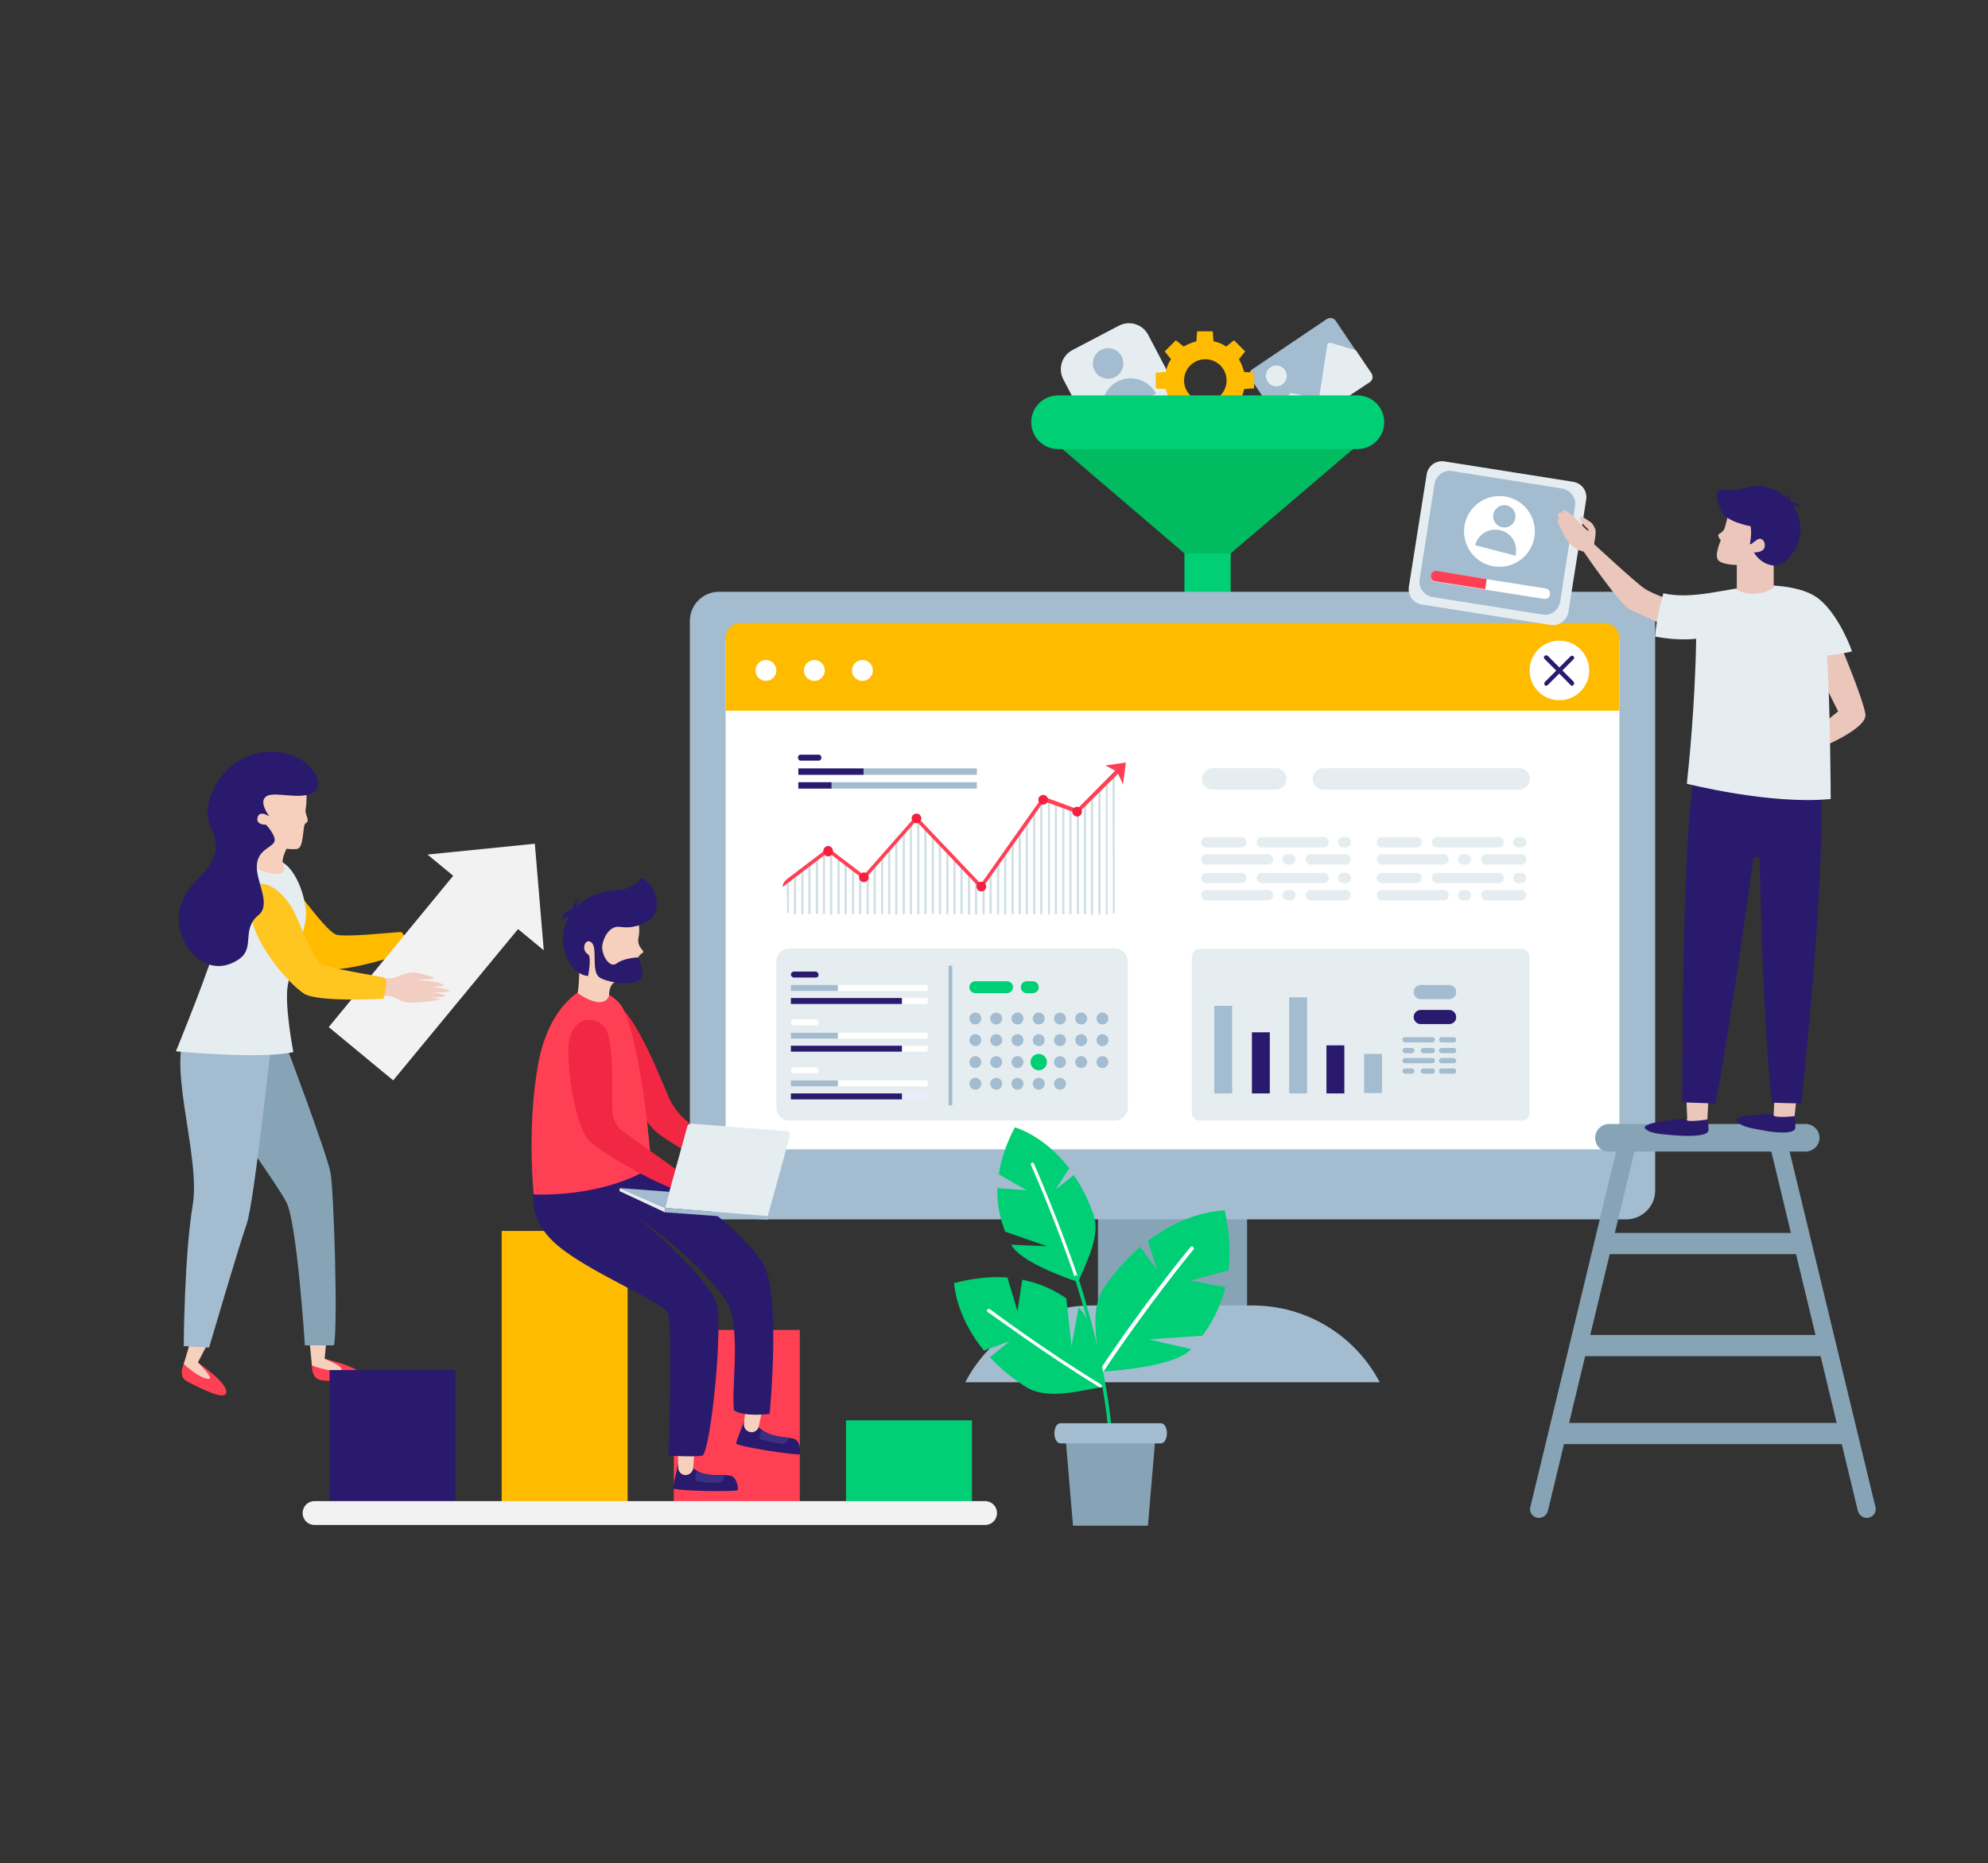 <svg xmlns="http://www.w3.org/2000/svg" xmlns:xlink="http://www.w3.org/1999/xlink" viewBox="0 0 533.4 500"><rect x="0" y="0" width="533.4" height="500" fill="#333333" stroke="none"/><style><![CDATA[.V{fill:#a3bccf}.W{fill:#291a6d}.X{fill:#fff}.Y{fill:#e6edf1}.Z{fill:#00cf76}.a{fill:#f7d0bd}.b{fill:#ff3f54}.c{fill:#eac6bb}.d{fill:#86a4b6}]]></style><defs><path id="A" d="M-266.6 0h800v500h-800z"/><path id="B" d="M212.2 267.8h36.7v1.6h-36.7z"/><path id="C" d="M218.9 262.3H213c-.4 0-.8-.4-.8-.8s.4-.8.8-.8h5.8c.4 0 .8.4.8.8.1.5-.3.8-.7.8z"/><path id="D" d="M338.6 227.4h16.5c.8 0 1.4-.6 1.4-1.4s-.6-1.4-1.4-1.4h-16.5c-.8 0-1.4.6-1.4 1.4s.6 1.4 1.4 1.4z"/><path id="E" d="M360.4 227.4h.7c.8 0 1.4-.6 1.4-1.4s-.6-1.4-1.4-1.4h-.7c-.8 0-1.4.6-1.4 1.4s.6 1.4 1.4 1.4z"/><path id="F" d="M323.7 227.4h9.3c.8 0 1.4-.6 1.4-1.4s-.6-1.4-1.4-1.4h-9.3c-.8 0-1.4.6-1.4 1.4s.6 1.4 1.4 1.4z"/><path id="G" d="M351.7 232h9.3c.8 0 1.4-.6 1.4-1.4s-.6-1.4-1.4-1.4h-9.3c-.8 0-1.4.6-1.4 1.4s.7 1.4 1.4 1.4z"/><path id="H" d="M385.6 227.4h16.5c.8 0 1.4-.6 1.4-1.4s-.6-1.4-1.4-1.4h-16.5c-.8 0-1.4.6-1.4 1.4s.7 1.4 1.4 1.4z"/><path id="I" d="M407.4 227.4h.7c.8 0 1.4-.6 1.4-1.4s-.6-1.4-1.4-1.4h-.7c-.8 0-1.4.6-1.4 1.4s.7 1.4 1.4 1.4z"/><path id="J" d="M392.6 232h.7c.8 0 1.4-.6 1.4-1.4s-.6-1.4-1.4-1.4h-.7c-.8 0-1.4.6-1.4 1.4-.1.8.6 1.4 1.4 1.4z"/><path id="K" d="M388.8 268.1h-7.6c-1.1 0-1.9-.9-1.9-1.9 0-1.1.9-1.9 1.9-1.9h7.6c1.1 0 1.9.9 1.9 1.9.1 1-.8 1.9-1.9 1.9z"/><path id="L" d="M390 279.7h-3.2a.68.68 0 1 1 0-1.4h3.2a.68.68 0 0 1 .7.7c.1.4-.3.7-.7.7z"/><path id="M" d="M390 282.6h-3.2a.68.68 0 1 1 0-1.4h3.2a.68.68 0 0 1 .7.7c.1.3-.3.7-.7.7z"/></defs><clipPath id="N"><use xlink:href="#A"/></clipPath><g clip-path="url(#N)"><path d="M358.4 86.1l9.4 14c.5.8.3 1.9-.5 2.4l-20 13.5c-.8.5-1.9.3-2.4-.5l-9.4-14c-.5-.8-.3-1.9.5-2.4l20-13.5c.8-.5 1.9-.3 2.4.5z" class="V"/><g class="Y"><path d="M363.8 94l4.2 6.2c.5.8.3 1.8-.4 2.3L347.2 116c-.8.5-1.8.3-2.3-.4l-.4-.5 1.3-9c.1-.4.5-.7.9-.6l6.4 1.4c.4.1.8-.2.9-.6l2.1-13.7c.1-.5.5-.7 1-.6l6.7 2z"/><circle transform="matrix(.829 -.559 .559 .829 2.122 208.684)" cx="342.5" cy="100.9" r="2.8"/><path d="M312.1 110.2l-12.4 6.5c-2.9 1.5-6.4.4-7.9-2.5l-6.5-12.4c-1.5-2.9-.4-6.4 2.5-7.9l12.4-6.5c2.9-1.5 6.4-.4 7.9 2.5l6.5 12.4c1.5 2.9.4 6.4-2.5 7.9z"/></g><g class="V"><circle transform="matrix(.886 -.464 .464 .886 -11.424 148.908)" cx="297.3" cy="97.7" r="4.1"/><path d="M299.8 102.4c-3.8 2-5.2 6.6-3.2 10.3l13.6-7.1c-2.1-3.7-6.7-5.2-10.4-3.2z"/></g><path d="M312.8 104.4a12.81 12.81 0 0 0 1.4 3.4l-1.7 2.1 3 3 2.1-1.7a8.47 8.47 0 0 0 3.4 1.4l.2 2.7h4.2l.2-2.7a12.81 12.81 0 0 0 3.4-1.4l2.1 1.7 3-3-1.7-2.1a8.47 8.47 0 0 0 1.4-3.4l2.7-.2V100l-2.7-.2a12.81 12.81 0 0 0-1.4-3.4l1.7-2.1-3-3L329 93a8.47 8.47 0 0 0-3.4-1.4l-.2-2.7h-4.2l-.2 2.7a12.81 12.81 0 0 0-3.4 1.4l-2.1-1.7-3 3 1.7 2.1a8.47 8.47 0 0 0-1.4 3.4l-2.7.2v4.2l2.7.2zm4.9-2.3c0-3.1 2.5-5.7 5.7-5.7 3.1 0 5.7 2.5 5.7 5.7 0 3.1-2.5 5.7-5.7 5.7-3.2-.1-5.7-2.6-5.7-5.7z" fill="#fb0"/><path d="M317.8 141.7h12.4v28.8h-12.4z" class="Z"/><path d="M330.2 148.5h-12.4L284 119.6h80.1z" fill="#00bb5f"/><path d="M364.2 120.5h-80.3a7.17 7.17 0 1 1 0-14.4h80.3a7.17 7.17 0 1 1 0 14.4z" class="Z"/><path d="M294.6 277.8h40v82.1h-40z" class="d"/><path d="M370.2 370.9H259c6.6-12.7 19.8-20.6 34-20.6h43.1c14.3 0 27.4 7.9 34.1 20.6zm66.1-43.7H192.9c-4.3 0-7.8-3.5-7.8-7.8V166.6c0-4.3 3.5-7.8 7.8-7.8h243.4c4.3 0 7.8 3.5 7.8 7.8v152.9c0 4.2-3.5 7.7-7.8 7.7z" class="V"/><path d="M430.5 308.4H198.7c-2.2 0-4-1.8-4-4V172c0-2.2 1.8-4 4-4h231.8c2.2 0 4 1.8 4 4v132.3c0 2.3-1.8 4.1-4 4.1z" class="X"/><path d="M194.7 171.2v19.5h239.8v-19.5c0-2.2-1.8-4-4-4H198.7c-2.2 0-4 1.7-4 4z" fill="#fb0"/><g class="X"><circle cx="231.4" cy="179.9" r="2.8"/><circle cx="218.5" cy="179.9" r="2.8"/><circle cx="205.5" cy="179.9" r="2.8"/><circle cx="418.4" cy="179.9" r="8"/></g><g class="W"><path d="M414.9 184c.2 0 .3-.1.4-.2l6.9-6.9a.61.61 0 0 0 0-.8.61.61 0 0 0-.8 0l-6.9 6.9c-.2.2-.2.6 0 .9.1.1.3.1.4.1z"/><path d="M421.8 184c.2 0 .3-.1.4-.2.2-.2.2-.6 0-.9l-6.9-6.9c-.2-.2-.6-.2-.9 0a.61.61 0 0 0 0 .8l6.9 6.9c.2.3.4.3.5.3z"/></g><path d="M298.6 245.2c.2-.1.4-.1.5-.2v-37.5c-.2.2-.4.3-.6.5l.1 37.2c0 .1 0 0 0 0zm-1.4.1v-36c-.1.2-.3.3-.4.5 0 .1-.1.1-.1.2v35.4h.5zm-1.9 0v-33.9c-.2.2-.4.3-.6.5v33.4h.6zm-2 0v-31.2l-.6.6v30.7h.6zm-1.9 0v-29.4c-.2.2-.4.3-.6.5v28.9h.6zm-1.9 0v-28.2c-.2.1-.4.1-.6.2v28h.6zm-2 0v-28.1c-.2-.1-.4-.1-.6-.2v28.3h.6zm-1.9 0v-28.9c-.2-.1-.4-.1-.6-.2v29.1h.6zm-2 0v-29.7l-.6-.3v30h.6zm-1.9 0v-30.7c-.1 0-.2-.1-.2-.1l-.3.3v30.6h.5zm-2 0v-29.6l-.6.6v29h.6zm-1.9 0v-27.4c-.2.2-.4.5-.6.7v26.7h.6zm-2 0v-25.2c-.2.2-.4.5-.6.7v24.5h.6zm-1.9 0v-22.5c-.2.3-.4.6-.6.8v21.7h.6zm-1.9 0v-19.9c-.1.1-.1.2-.2.3a1.38 1.38 0 0 1-.4.3v19.3h.6zm-2 0V228c-.2.3-.4.6-.6.8v16.5h.6zm-1.9 0v-14.8l-.1.1c-.2.2-.3.5-.5.7v14h.6zm-2 0v-11.8c-.2.3-.4.6-.6.8v10.9h.6zm-1.9 0v-8.8c-.2.2-.4.4-.6.5v8.3h.6zm-2 0v-8.2l-.6-.3v8.6h.6zm-1.9 0v-10.9l-.6-.6v11.6h.6zm-2 0v-13c-.2-.2-.4-.4-.6-.7v13.7h.6zm-1.9 0v-14.8l-.6-.6v15.4h.6zm-1.9 0v-16.5c-.2-.2-.4-.3-.6-.5v17h.6zm-2 0v-18.2c-.2-.2-.4-.4-.6-.7v18.9h.6zm-1.9 0v-20.9c-.2-.3-.4-.5-.6-.8v21.6h.6zm-2 0v-23.2c-.2-.2-.4-.3-.6-.5v23.7h.6zm-1.9 0v-24.5c-.2-.1-.4-.1-.6-.1v24.6h.6zm-2 0V221l-.6.3v24h.6zm-1.9 0v-22.8l-.6.6v22.2h.6zm-2 0v-20.7c-.2.2-.4.4-.6.7v20.1h.6zm-1.9 0v-18.4c-.2.2-.4.5-.6.7v17.7h.6zm-1.9 0v-16c-.2.2-.4.5-.6.7v15.3h.6zm-2 0v-13.8l-.6.6v13.2h.6zm-1.9 0v-11.7c-.2.2-.3.4-.6.6v11.1h.6zm-2 0v-10.8c-.2 0-.4 0-.6-.1v10.9h.6zm-1.9 0v-11.5c-.2-.1-.4-.3-.6-.4v11.9h.6zm-2 0v-13.2c-.2-.2-.4-.3-.6-.5v13.7h.6zm-1.9 0v-14.9c-.2-.2-.4-.3-.6-.4v15.3h.6zm-2 0v-16c-.1 0-.2-.1-.3-.1h-.3v16.2h.6zm-1.9 0v-16.1c-.2.1-.4.1-.6.2v15.9h.6zm-1.9 0v-15.2l-.6.3v14.8h.6zm-2 0v-13.9c-.2.1-.4.3-.6.4v13.5h.6zm-1.9 0v-12.5c-.2.2-.4.3-.6.5v12h.6zm-2 0v-10.8c-.2.2-.4.3-.6.4v10.4h.6zm-2.4-.5c.1.2.3.2.5.3v-9.4c-.2.1-.4.2-.6.2l.1 8.9c-.1 0-.1 0 0 0z" fill="#cfe0e4"/><path d="M214.2 209.9h47.9v1.7h-47.9zm0-3.7h47.9v1.7h-47.9z" class="V"/><path d="M214.2 209.9h8.9v1.7h-8.9zm0-3.7h17.5v1.7h-17.5zm5.5-2.1h-4.9c-.4 0-.7-.4-.7-.8 0-.5.3-.8.7-.8h4.9c.4 0 .7.4.7.8s-.3.8-.7.8z" class="W"/><path d="M302.1 204.6l-5.5.8 2.6 1.4-10.2 10.3-9.2-3.4-16.6 23.5-17.4-18.3-14 15.9-9.6-7.3L211 236c-.6.5-1 1.2-1 2l12.2-9.3 9.7 7.4 13.9-15.8 17.5 18.4 16.8-23.7 9.1 3.3 10.8-10.7 1.3 2.9.8-5.9z" class="b"/><g fill="#f3203f"><circle cx="245.9" cy="219.6" r="1.3"/><circle cx="263.3" cy="237.9" r="1.3"/><circle cx="279.9" cy="214.6" r="1.3"/><circle cx="289" cy="217.8" r="1.3"/><ellipse cx="222.2" cy="228.4" rx="1.3" ry="1.4"/><circle cx="231.8" cy="235.4" r="1.3"/></g><path d="M299.1 300.7h-87.3c-1.9 0-3.5-1.5-3.5-3.5V258c0-1.9 1.5-3.5 3.5-3.5h87.3c1.9 0 3.5 1.5 3.5 3.5v39.2c0 2-1.6 3.5-3.5 3.5z" class="Y"/><g class="V"><path d="M254.5 259.1h1v37.5h-1z"/><circle cx="261.7" cy="273.3" r="1.6"/><circle cx="267.3" cy="273.3" r="1.6"/><circle cx="273" cy="273.3" r="1.6"/><circle cx="278.7" cy="273.3" r="1.6"/><circle cx="284.4" cy="273.3" r="1.6"/><circle cx="290.1" cy="273.3" r="1.6"/><circle cx="295.8" cy="273.3" r="1.6"/><circle cx="261.7" cy="279.1" r="1.6"/><circle cx="267.3" cy="279.1" r="1.6"/><circle cx="273" cy="279.1" r="1.6"/><circle cx="278.7" cy="279.1" r="1.6"/><circle cx="284.4" cy="279.1" r="1.6"/><circle cx="290.1" cy="279.1" r="1.6"/><circle cx="295.8" cy="279.1" r="1.6"/><circle cx="261.7" cy="285" r="1.6"/><circle cx="267.3" cy="285" r="1.6"/><circle cx="273" cy="285" r="1.6"/></g><circle cx="278.7" cy="285" r="2.2" class="Z"/><g class="V"><circle cx="284.4" cy="285" r="1.6"/><circle cx="290.1" cy="285" r="1.6"/><circle cx="295.8" cy="285" r="1.6"/><circle cx="261.7" cy="290.8" r="1.6"/><circle cx="267.3" cy="290.8" r="1.6"/><circle cx="273" cy="290.8" r="1.6"/><circle cx="278.7" cy="290.8" r="1.6"/><circle cx="284.4" cy="290.8" r="1.6"/></g><path d="M270.2 266.5h-8.5a1.6 1.6 0 1 1 0-3.2h8.5a1.58 1.58 0 0 1 1.6 1.6c0 .9-.8 1.6-1.6 1.6zm6.9 0h-1.6a1.6 1.6 0 1 1 0-3.2h1.6a1.6 1.6 0 1 1 0 3.2z" class="Z"/><g class="X"><use xlink:href="#B"/><use xlink:href="#B" y="-3.5"/></g><path d="M212.2 267.8H242v1.6h-29.8z" class="W"/><path d="M212.2 264.3h12.6v1.6h-12.6z" class="V"/><use xlink:href="#C" class="W"/><g class="X"><use xlink:href="#B" y="12.8"/><use xlink:href="#B" y="9.3"/></g><path d="M212.2 280.6H242v1.6h-29.8z" class="W"/><path d="M212.2 277.1h12.6v1.6h-12.6z" class="V"/><use xlink:href="#C" y="12.8" class="X"/><use xlink:href="#B" y="25.6" fill="#e7edff"/><use xlink:href="#B" y="22.1" class="X"/><path d="M212.2 293.4H242v1.6h-29.8z" class="W"/><path d="M212.2 289.9h12.6v1.6h-12.6z" class="V"/><path d="M218.9 288H213c-.4 0-.8-.4-.8-.8s.4-.8.8-.8h5.8c.4 0 .8.4.8.8.1.4-.3.8-.7.8z" class="X"/><g class="Y"><use xlink:href="#D"/><use xlink:href="#E"/><use xlink:href="#D" x="-14.9" y="4.6"/><use xlink:href="#E" x="-14.9" y="4.6"/><use xlink:href="#F"/><use xlink:href="#G"/><use xlink:href="#D" y="9.6"/><use xlink:href="#E" y="9.6"/><use xlink:href="#D" x="-14.9" y="14.2"/><use xlink:href="#E" x="-14.9" y="14.2"/><use xlink:href="#F" y="9.6"/><use xlink:href="#G" y="9.6"/><use xlink:href="#H"/><use xlink:href="#I"/><use xlink:href="#D" x="32.2" y="4.6"/><use xlink:href="#J"/><use xlink:href="#F" x="47.1"/><use xlink:href="#F" x="75.1" y="4.6"/><use xlink:href="#H" y="9.6"/><use xlink:href="#I" y="9.6"/><use xlink:href="#D" x="32.2" y="14.2"/><use xlink:href="#J" y="9.6"/><use xlink:href="#F" x="47.1" y="9.6"/><use xlink:href="#F" x="75.1" y="14.2"/><path d="M355.1 211.9h52.5c1.6 0 2.9-1.3 2.9-2.9s-1.3-2.9-2.9-2.9h-52.5c-1.6 0-2.9 1.3-2.9 2.9s1.3 2.9 2.9 2.9zm-29.7 0h16.9c1.6 0 2.9-1.3 2.9-2.9s-1.3-2.9-2.9-2.9h-16.9c-1.6 0-2.9 1.3-2.9 2.9s1.3 2.9 2.9 2.9z"/></g><path d="M124.2 252.2c-.9-.4-5.9-.3-5.1-.3s3.5-.6 3.4-.8-.9-.5-2.4-.6-4.9.2-4.8.1c0-.1 1.6-.4 2.1-.4s2.6-.4 2.1-.8c-.5-.3-3.2-.5-4.7-.7s-3.8 1-5.2 1.8a5.42 5.42 0 0 1-2.5.6c-1.3 0-3.4-.1-4.9-.2-2.3-.2-1.2 5.8-1.2 5.8l6.1-.9c1-.2 2-.1 3 .3 2.8 1.1 3.8.8 5.2.6 1.8-.2 6.9-1.4 6.6-1.7-.2-.2-1.7-.2-2.8-.1 1.7-.2 4.5-.7 4.2-1.1-.3-.3-2.7-.4-3.8-.4 1.4-.1 5.5-.8 4.7-1.2z" fill="#f1cdc2"/><path d="M67.8 235.7c.8-3 7.9-1.6 12.8 4.6s7.6 9.5 9.4 10.4c1.7 1 16.1-.6 17.5-.6s1.4 5.6 1.4 5.6-16.4 5.4-20.9 4.2-23.3-13-20.2-24.2z" fill="#fb0"/><path d="M87.1 364.6c.4.2 9.6 2.1 10.1 4.7.4 2.2-6.6 1.5-10.7 1.1-2.2-.2-2.8-1.9-2.8-4.1 0-1 .5-1 1-1.6 1.1-1.2 1.6-.5 2.4-.1z" class="b"/><path d="M87.7 358.5l-.6 6.1s5.8 2.4 4.3 3c-2.2.9-7.7-1.2-7.7-1.2l-.7-7 4.7-.9z" class="a"/><path d="M53.1 365.6c.3.3 8.1 5.5 7.6 8.1-.4 2.2-6.7-1.1-10.3-2.9-2-1-1.9-2.8-1.1-4.8.4-.9.8-.7 1.5-1.1 1.5-.9 1.7 0 2.3.7z" class="b"/><path d="M55.9 360.2l-2.8 5.4s4.5 4.4 2.9 4.4c-2.4 0-6.7-4-6.7-4l2-6.7 4.6.9z" class="a"/><path d="M76.2 279s11.6 30.7 12.5 35.8c.9 5.2 2 41.5.9 46.2h-7.8s-2.1-33.1-5-38.5c-2.9-5.3-13.4-19.7-15.9-24S76.2 279 76.2 279z" class="d"/><path d="M72.9 278.8s-4.8 44.4-6.7 49.6c-1.9 5.3-10.1 33.2-10.1 33.2l-6.8-.4s.1-23.9 2.4-37.8c2.3-13.8-8-40.4-.6-48.1 3.1-3.2 19.7-1.9 21.8 3.5z" class="V"/><path d="M82.1 211.4s.4 3.1-.1 5.8c-.3 1.4 1.4 3 0 3.7-.9.4-.3 6.6-2.3 6.9s-6-.3-7.8-2.3-7-9.9-3.3-13.3c3.5-3.4 13.5-.8 13.5-.8z" class="a"/><path d="M62.8 232.5s-3.8 14.3-4.6 19.6c-.9 5.3-11 30-11 30s22.8 2.2 31.5.2c0 0-2.4-12.5-1.5-17.8s5.3-15.7 4.9-19.9c-.4-4.8-2.7-10.9-6.1-13.1-3.5-2.1-13.2 1-13.2 1z" class="Y"/><path d="M145.9 255l-2.4-28.6-28.8 2.9 6.9 5.7-33.4 40.6 17.3 14.3 33.5-40.6z" fill="#f2f2f2"/><path d="M79.5 222.9s-4.3 6.9-3.6 8.7c2.6 6.3-9.5.5-9.5.5s9.6-10.3 13.1-9.2z" class="a"/><path d="M120.6 265.7c-.8-.5-5.9-1-5-.9.8.1 3.5-.2 3.5-.4s-.8-.6-2.3-.9-4.9-.4-4.8-.5 1.6-.2 2.1-.2c.5.1 2.7-.1 2.2-.5s-3.1-.9-4.6-1.3-3.9.6-5.4 1.2c-.8.3-1.7.4-2.5.3l-4.8-.7c-2.3-.4-1.9 5.6-1.9 5.6l6.1-.2c1-.1 2 .2 2.9.6 2.7 1.5 3.6 1.2 5.1 1.2 1.8 0 7-.6 6.8-.9-.2-.2-1.7-.3-2.8-.4 1.7 0 4.6-.2 4.3-.6-.3-.3-2.6-.7-3.8-.8 1.6.1 5.7-.1 4.9-.6z" fill="#f1cdc2"/><path d="M68.4 238.1c1.6-2.7 8 .5 11.1 7.8s4.9 11.1 6.4 12.5c1.4 1.4 15.7 3.5 17.1 3.9s-.1 5.7-.1 5.7-17.2 1-21.2-1.3-19.1-18.6-13.3-28.6z" fill="#ffc520"/><path d="M53.2 235.7c5-5.2 6-8.3 3.3-13.9-2.9-6.2 2.6-16.3 10.3-19 12.7-4.4 20.9 5.8 18 9.2-2.7 3.2-10.8.2-13.2 1.6-2.5 1.4.7 5.5.7 5.5s-2.7-1.9-3.2.3c-.5 2 2.3 1.9 2.3 1.9s3.1 3.3 2.1 4.8-4.5 2.1-4.6 6.4c-.1 4.2 3.9 10.2.5 13-4.8 3.9-.8 8.8-5.3 11.9-7.2 4.9-14.2-.9-15.8-8-1.2-5.1.9-9.6 4.9-13.7z" class="W"/><path d="M408.3 300.7h-86.4c-1.2 0-2.1-1-2.1-2.1v-41.9c0-1.2 1-2.1 2.1-2.1h86.4c1.2 0 2.1 1 2.1 2.1v41.9c.1 1.2-.9 2.1-2.1 2.1z" class="Y"/><path d="M325.8 269.9h4.8v23.5h-4.8z" class="V"/><path d="M335.9 277h4.8v16.4h-4.8z" class="W"/><path d="M345.9 267.6h4.8v25.8h-4.8z" class="V"/><path d="M355.9 280.5h4.8v12.9h-4.8z" class="W"/><g class="V"><path d="M366 282.8h4.8v10.5H366z"/><use xlink:href="#K"/></g><use xlink:href="#K" y="6.7" class="W"/><g class="V"><path d="M384.3 279.7H377a.68.68 0 1 1 0-1.4h7.3a.68.68 0 1 1 0 1.4z"/><use xlink:href="#L"/><path d="M384.3 282.6h-2.4a.7.7 0 1 1 0-1.4h2.4a.68.68 0 0 1 .7.7c0 .3-.3.7-.7.7zm-5.5 0H377a.7.7 0 1 1 0-1.4h1.8a.68.68 0 0 1 .7.7c0 .3-.3.7-.7.7z"/><use xlink:href="#M"/><path d="M384.3 285.3H377a.68.68 0 1 1 0-1.4h7.3a.68.68 0 0 1 .7.7c0 .3-.3.7-.7.7z"/><use xlink:href="#M" y="2.7"/><path d="M384.3 288.1h-2.4a.7.7 0 1 1 0-1.4h2.4a.7.7 0 1 1 0 1.4zm-5.5 0H377a.7.7 0 1 1 0-1.4h1.8a.7.7 0 1 1 0 1.4z"/><use xlink:href="#L" y="8.4"/></g><path d="M416.1 167.7l-34.7-5.5c-2.2-.4-3.7-2.4-3.4-4.7l4.8-30.3c.4-2.2 2.4-3.7 4.7-3.4l34.7 5.5c2.2.4 3.7 2.4 3.4 4.7l-4.8 30.3c-.4 2.2-2.5 3.7-4.7 3.4z" class="Y"/><path d="M413.9 164.9l-29.6-4.7c-2.2-.4-3.8-2.5-3.4-4.7l4-25.7c.4-2.2 2.5-3.8 4.7-3.4l29.6 4.7c2.2.4 3.8 2.5 3.4 4.7l-4 25.7c-.4 2.3-2.5 3.8-4.7 3.4z" class="V"/><g class="X"><circle transform="matrix(.156 -.988 .988 .156 198.587 517.71)" cx="402.2" cy="142.7" r="9.5"/><path d="M415.9 159.5c-.1.8-.8 1.3-1.6 1.2l-29.2-4.6c-.8-.1-1.3-.8-1.2-1.6s.8-1.3 1.6-1.2l29.2 4.6c.8.1 1.3.8 1.2 1.6z"/></g><path d="M398.9 155.4l-.4 2.7-13.4-2.1c-.8-.1-1.3-.8-1.2-1.6s.8-1.3 1.6-1.2l13.4 2.2z" class="b"/><g class="d"><path d="M500.9 407.3c1.5 0 2.7-1.4 2.3-2.9l-23.9-99h-4.9l24.1 100.1c.4 1.1 1.3 1.8 2.4 1.8zm-88 0c-1.5 0-2.7-1.4-2.3-2.9l23.9-99h4.9l-24.1 100.1c-.4 1.1-1.3 1.8-2.4 1.8z"/><path d="M431.7 309h52.8a3.76 3.76 0 0 0 3.7-3.7 3.76 3.76 0 0 0-3.7-3.7h-52.8a3.76 3.76 0 0 0-3.7 3.7c0 2.1 1.6 3.7 3.7 3.7zm52.16 27.53h-53.5v-5.7h53.5zm7.736 27.38h-67.1v-5.7h67.1zm4.464 23.598h-77.2v-5.7h77.2z"/></g><path d="M441.2 157.9c-2.5-1.7-13.5-11.9-13.5-11.9s.7-3.2.3-4.1c-.2-.4-.5-1.2-1.1-1.7 0 0-2.1-1.5-2.6-1.6-.6-.1-.3 1-.1 1.4s1.9 2 1.9 2c.1.2.1.3.1.4s-.1.1-.3-.1c-.7-.5-2.2-2.2-3.2-3.2-1.3-1.3-2.6-2.1-2.9-2.2-.6 0-.6.5-.5.6-.1 0-1.5 0-1.3.8 0 0-.1 0 .3.7 0 0-.7.8-.1 1.7l1.8 3.6c.7.9 2.1 3.2 4.9 3.7 0 0 9.8 14.4 12.5 15.6l13 6 .9-7.7c-.2.1-7.7-2.3-10.1-4z" class="c"/><path d="M441.3 302.4c.6-1.3 8.3-2.1 11-2.2 3-.1.4-1.9 2.8-1.6l2.4.3s.9 1.6.9 3.9v.5c-.1 1.6-5 1.7-9.7 1.3-2.9-.3-6-.4-7.2-1.7-.2-.1-.2-.3-.2-.5z" class="W"/><path d="M458.5 293l-.4 7.4s-6.6 1-5.4-.2l-.3-6.9 6.1-.3z" class="c"/><path d="M465.9 300.4c.6-1.3 7.8-1.5 10.3-1.4 2.8.2.4-1.9 2.7-1.3l2.2.5s.7 1.6.6 4v.5c-.2 1.6-5 1.4-9.3.5-2.7-.5-5.2-.9-6.4-2.3-.2-.2-.2-.4-.1-.5z" class="W"/><path d="M482.3 292.1l-.8 7.4s-6.3.7-5.6-.5l.3-7 6.1.1z" class="c"/><path d="M454.5 208.9s19.2 6.1 34.1 3.1c0 0 1.4 20.4-5.3 84.1l-7.8-.2s-2.2-13.1-3.4-65.8l-1.6-.1s-6.1 44.7-10.2 66.1l-8.9-.3s-.3-67.7 3.1-86.9z" class="W"/><path d="M494 173.5s5.9 14.1 6.5 18.1c.7 4-12.7 9.3-12.7 9.3l-2-4.1 7.4-5.9-7.4-14.8 8.2-2.6z" class="c"/><path d="M444.1 170.8c.3-5.2 2.2-11.6 2.2-11.6 8 1.8 16.5-1.3 25.8-2.1 2.1-.2 10 0 14.6 2.7 5.2 3 9.3 12.1 10.2 15 0 0-3.4.8-6.7 1.1.9 13.5 1 38.5 1 38.5-16.2 1.6-38.6-4.1-38.6-4.1.5-4.7 2.2-20.9 2.5-38.9-5.5.6-11-.6-11-.6z" class="Y"/><path d="M464 137.1l-1.2 4.4c-.3 1.4-1.7 1.6-1.8 2.1-.1.4.7 1.4.7 1.4s-1.8 4-.7 5.3 5 1.3 5 1.3v6.7s4.9 2.7 9.9-.6v-6.5s3.5-7.9.3-12.7c-3.2-4.7-12.2-1.4-12.2-1.4z" class="c"/><path d="M460.8 134.4c-.5-2.2.3-3.4 2.5-3 4.3.9 6.9-2.8 13.1.2 1.2.6 2.3 1.3 3.2 2.3 0-.7-.1-1.5-.1-1.5.6.8.8 1.6.9 2.3.7.1 2.4.5 2.7 1.3 0 0-1.1-.4-2-.3 2.8 4.1 3 10.1-1.9 14.8-2.9 2.8-7.2.4-8.6-2.3 0 0 2.7.2 2.9-1.6.2-1.5-1-2.5-2-1.8-1.6 1-1.4 1.3-2 1.2 0 0 .6-2.6.2-4.8 0 0-6.8-1.1-8.3-4.5 0 0 1.1.7 1.5.7-.1 0-1.6-.8-2.1-3z" class="W"/><path d="M260.782 406.017h-33.8v-24.9h33.8z" class="Z"/><path d="M214.594 405.968h-33.8v-49.1h33.8z" class="b"/><path d="M168.403 406.003h-33.8v-75.7h33.8z" fill="#fb0"/><path d="M122.214 406.032h-33.8v-38.4h33.8z" class="W"/><path d="M84.4 402.8h179.9c1.8 0 3.2 1.4 3.2 3.2s-1.4 3.2-3.2 3.2H84.4c-1.8 0-3.2-1.4-3.2-3.2s1.4-3.2 3.2-3.2z" fill="#f2f2f2"/><path d="M197.5 387.3c-.2.8 17 3.4 17.1 2.9.3-1.4-.2-3.4-1.1-3.9-.5-.3-1.1-.4-1.9-.5-1.6-.2-3.6-.4-5.4-1.1-.8-.4-1.5-.7-1.9-1.1-1-.7-1.2-1.3-1.2-1.3l-3.5-.9c.1 0-1.5 3.7-2.1 5.9zm-16.9 12c-.1.8 17.3 1.1 17.4.5.1-1.5-.7-3.3-1.6-3.7-.5-.2-1.2-.2-2-.3-1.6 0-3.7.1-5.5-.4-.9-.2-1.5-.5-2-.8-1.1-.6-1.4-1.2-1.4-1.2l-3.6-.4c.1.1-1 4-1.3 6.3z" class="W"/><path d="M186.4 388.2l-.4 5.7a2.13 2.13 0 0 1-1.9 1.9c-1.1.1-2.1-.8-2.1-2l-.2-5.6h4.6z" class="a"/><path d="M186.8 397.3c.5.4 6.8 1 7.1.1s.6-1.5.6-1.5c-1.6 0-3.7.1-5.5-.4-.9-.2-1.5-.5-2-.8 0 0-.8 2.2-.2 2.6z" fill="#393082"/><path d="M204.8 377.1l-1.2 5.6c-.2 1-1.1 1.7-2.1 1.6-1.1-.1-2-1.1-1.9-2.2l.6-5.5 4.6.5z" class="a"/><path d="M143.9 317.7s-3.6 7.7 4.6 15.5 29.7 16.1 30.8 19.3.1 38.1.1 38.1 6.8.4 9 0 5.9-36.1 3.7-41.3c-3.4-8.1-21.4-23-21.4-23s16.4 11.5 23.9 22.4c4.5 6.6 1.6 22.9 2.3 29.7 2.6 1.9 9.6 1 9.6 1s3.2-33.2-1.9-40.6c-10.8-15.5-33.8-26.2-33.8-26.2l-26.9 5.1z" class="W"/><path d="M165.2 269.6c-4.7-1.6-9.7 2.1-5.5 9.1 4.2 7.1 12 21.4 16.7 25.3 2.9 2.4 21 13.3 23.7 11.9l-1.9-4.6-13.3-10a18.04 18.04 0 0 1-5.7-7.4c-3.1-7.4-9.3-22.6-14-24.3z" fill="#f12743"/><path d="M157.2 265.1s-9.7 3.5-12.8 20.4c-3.1 17-1.2 35-1.2 35s18.2 1.1 31.6-7.3c0 0-2.2-30.6-7.4-42.1-2.6-5.6-10.2-6-10.2-6z" class="b"/><path d="M179.6 319.8l-13.3-1 12.1 5.3z" class="V"/><path d="M166.3 318.8l-.1.8 12.2 5.7v-1.2z" class="Y"/><path d="M206 326.3l-27.6-2.2v1.2l27.6 2z" class="V"/><path d="M170 243.9s2.2 3.6 1.3 7.8c-.5 2.6 2 3.5 1.1 4-1.8 1.1-1.5 2.8-1.5 3.7 0 .8.5 4.6-4.6 3.9-1.9-.2-2.9 1.5-2.9 3.9 0 0-1 4.3-8.4-.7 0 0 1.4-8.8-.9-16 4.6-5.4 8.2-11.5 15.9-6.6z" class="a"/><path d="M162.1 275.5c-3.4-3.6-9.6-2.1-9.6 6.2s2 19.1 5 23.7c2 3.2 22.6 14.7 25.6 14l-.7-4.9-15.8-11.3c-1.4-1.4-2.3-3.2-2.3-5.2-.2-5.6.6-19.6-2.2-22.5z" fill="#f12743"/><path d="M206 326.3l-27.6-2.2 6-21.8c.1-.5.6-.8 1.1-.8l25.4 2c.7.1 1.2.7 1 1.4l-5.9 21.4z" class="Y"/><path d="M152.6 246c-.8 0-1.9.7-1.9.7.3-2.1 2.8-2.7 2.8-2.7.6-2.4 2.1-2.9 2.1-2.9-.8.7-.9 1.5-.8 2.1 3.5-3.5 8.5-4.3 11.7-4.5 1.8-.1 3.5-.9 4.8-2.2.6-.5 1-1 1-1 .8.3 4.9 3.9 3.7 8.7-.8 3.2-4.5 4.3-6.9 4.6-1 .1-2 0-2.9-.1-2.6-.3-4.3 2.8-4.6 5-.3 2.4 1.9 6.3 3.9 4.8s5.7-1.6 5.7-1.6 1.8 3.6.9 5.4c-1.3 2.5-8.9 1.5-11.2 0-2.4-1.6-.5-7.7-2.1-9.3-1.7-1.6-3.1 1.8-1 3.1 1 .6 0 5.8 0 5.8-5.1-.4-9-9-5.2-15.9z" class="W"/><path d="M203.9 386.1c.5.4 6.6 1.9 7 1.1s.8-1.4.8-1.4c-1.6-.2-3.6-.4-5.4-1.1-.8-.4-1.5-.7-1.9-1.1 0 0-1 2.1-.5 2.5z" fill="#393082"/><path d="M289.5 343.5c-.1.2-.2.4-.2.5 0 0-.2-.1-.6-.2-2.8-.9-15-5.3-17.4-9.8l9.6.4-11.2-3.9c-1.4-3.5-2.2-7.4-2.1-11.7l7.9.6-7.5-4.3c.6-3.9 1.9-8.1 4.3-12.6 0 0 7.8 2.1 14.6 11l-3.7 5.7 4.9-3.9c2 2.9 3.8 6.4 5.3 10.6 1.9 5.5-1.6 12.1-3.9 17.6z" class="Z"/><path d="M289.5 343.5c-.1.2-.2.4-.2.5 0 0-.2-.1-.6-.2-5.5-16.5-12-31-12.1-31.2s0-.5.2-.6.5 0 .6.2c.1.3 6.5 14.7 12.1 31.3z" class="X"/><path d="M295.3 367.3c0 .2.1.5.1.7h.7c3.6-.2 19.3-1.4 23.5-6l-11.4-2.6 14.4-1c2.7-3.6 4.9-7.9 6.2-13l-9.4-1.8 10.2-2.7c.6-4.7.3-10.1-1-16.1 0 0-9.8-.1-20.6 8.2l2.5 7.8-4.6-6.2a57.8 57.8 0 0 0-9.6 10.8c-4 5.9-2 14.7-1 21.9z" class="Z"/><path d="M295.3 367.3c0 .2.1.5.1.7h.7c11.7-17.6 23.9-32.5 24.1-32.7s.2-.6-.1-.7c-.2-.2-.6-.2-.7.1-.2.1-12.4 15-24.1 32.6z" class="X"/><path d="M295.1 372.3c.2 0 .4-.1.6-.1 0 0 0-.2-.1-.6-.3-3.2-1.9-17.1-6.2-20.7l-1.9 10.3-1.4-12.8a30.77 30.77 0 0 0-11.8-5l-1.3 8.4-2.7-9c-4.2-.3-9 .1-14.3 1.5 0 0 .3 8.7 8 18.1l6.9-2.5-5.3 4.3c2.6 2.8 5.8 5.5 9.9 8.1 5.5 3.2 13.3 1.1 19.6 0z" class="Z"/><path d="M295.1 372.3c.2 0 .4-.1.6-.1 0 0 0-.2-.1-.6-16.1-9.8-29.8-20.2-30-20.3s-.5-.1-.7.1c-.1.2-.1.5.1.7.4 0 14 10.4 30.1 20.2z" class="X"/><path d="M298 389.3a.47.47 0 0 1-.5-.5c.1-17.7-9.1-45.7-9.2-46-.1-.2.1-.5.3-.6s.5.1.6.3c.1.3 9.4 28.4 9.2 46.3 0 .3-.2.5-.4.5z" class="Z"/><path d="M308 409.4h-20.1l-2.1-24.8h24.3z" class="d"/><g class="V"><path d="M311.5 387.3h-27c-.9 0-1.6-1.2-1.6-2.7s.7-2.7 1.6-2.7h27c.9 0 1.6 1.2 1.6 2.7s-.7 2.7-1.6 2.7z"/><circle transform="matrix(.251 -.968 .968 .251 168.157 494.442)" cx="403.6" cy="138.6" r="3"/><path d="M402.6 142.3c-3-.8-6 1-6.8 4l10.8 2.8c.8-3-1-6.1-4-6.8z"/></g></g></svg>